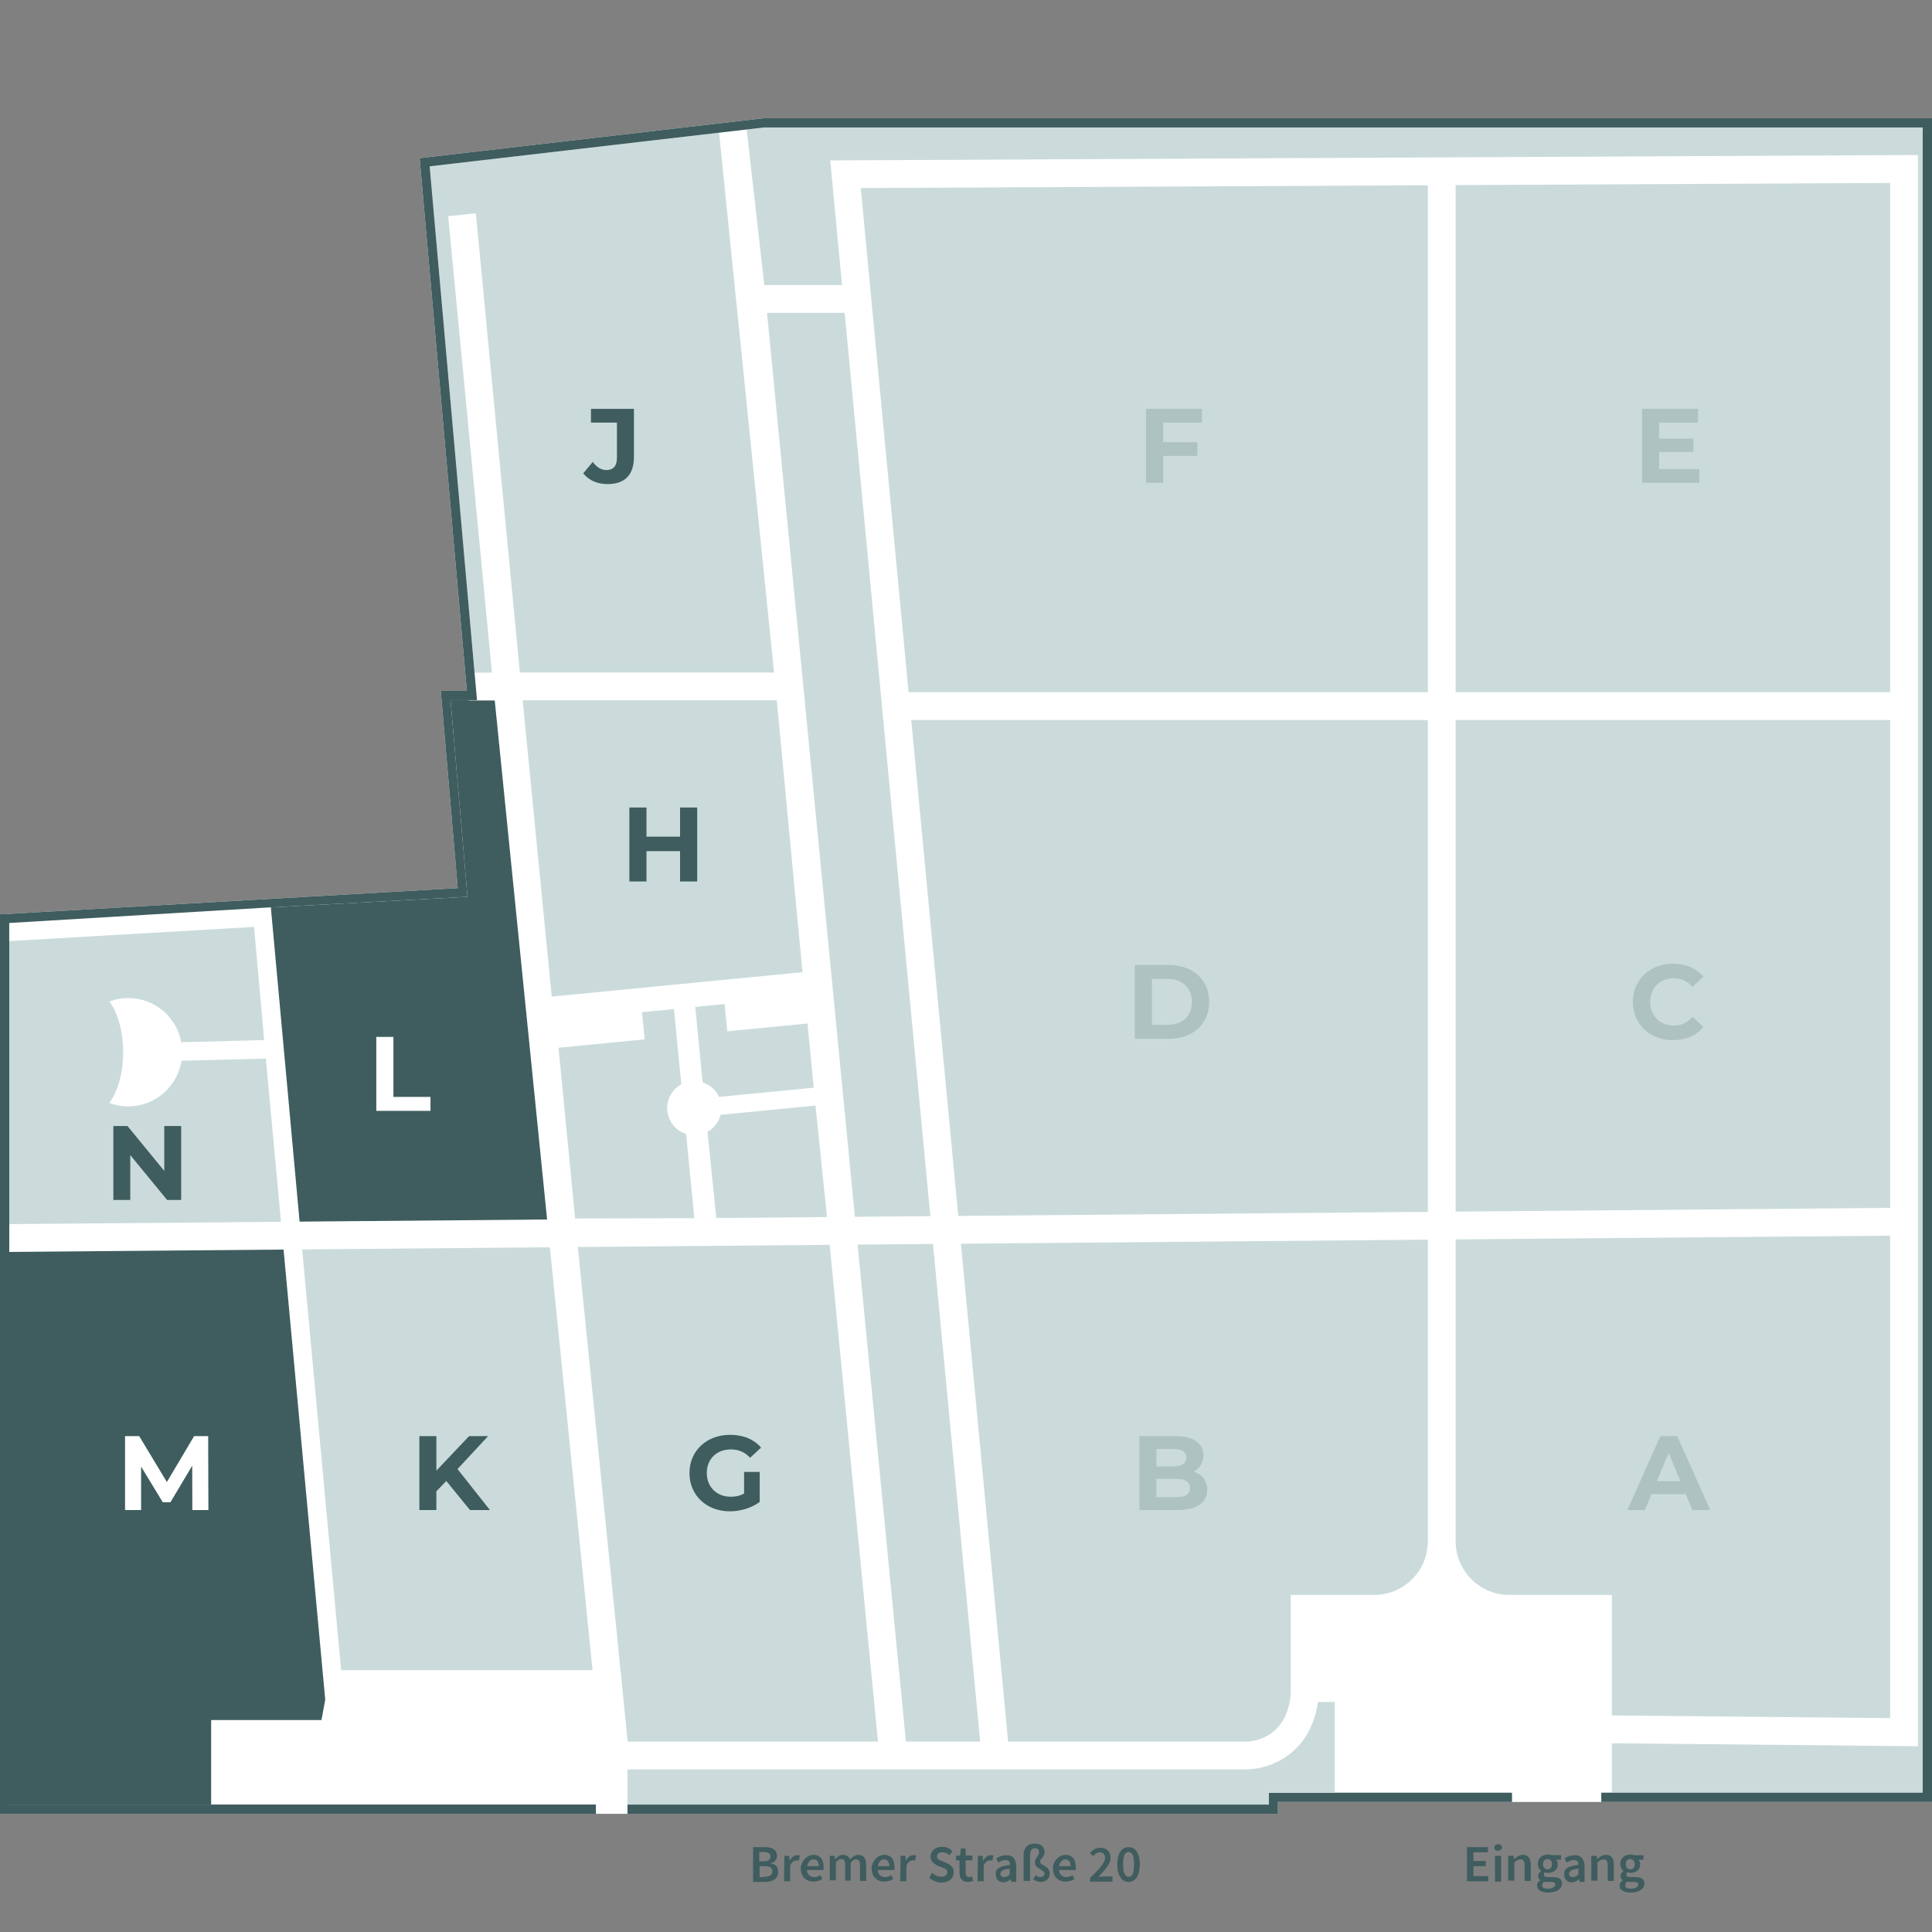 <?xml version="1.0" encoding="UTF-8"?>
<svg xmlns="http://www.w3.org/2000/svg" viewBox="0 0 600 600">
  <rect x="0" y="0" width="600" height="600" fill="#808080" stroke="none"/>
  <defs>
    <style>.cls-1{fill:none;}.cls-2{fill:#cbdbdb;}.cls-3{fill:#fff;}.cls-4{fill:#afc2c2;}.cls-5{fill:#3f5c5e;}.cls-6{fill:#3f5d5e;}</style>
  </defs>
  <g id="Ebene_3">
    <polygon class="cls-1" points="133.436 51.657 148.134 217.417 139.922 217.417 145.181 278.51 84.114 281.807 84.111 281.777 2.868 286.641 2.865 292.261 2.878 292.26 2.878 560.413 159.433 560.413 183.185 560.418 183.185 560.413 394.002 560.413 394.002 556.743 497.296 556.743 501.47 556.743 597.121 556.743 597.121 39.586 237.268 39.586 133.436 51.657"></polygon>
    <polygon class="cls-3" points="237.188 36.708 130.321 49.11 144.989 214.539 136.887 214.539 142.155 275.808 -0 283.961 -0 563.292 183.187 563.292 185.072 563.292 396.881 563.292 396.881 559.622 497.296 559.622 501.47 559.622 600 559.622 600 36.708 237.188 36.708"></polygon>
  </g>
  <g id="Ebene_2">
    <polygon class="cls-5" points="394.002 556.743 394.002 560.413 194.867 560.413 194.869 563.292 396.881 563.292 396.881 559.622 469.572 559.622 469.572 556.743 394.002 556.743"></polygon>
    <path class="cls-2" d="M313.078,540.868h73.901c1.339,0,12.378-.438,13.867-14.444v-31.095h25.9l-.003-.001c9.218,0,16.691-7.473,16.691-16.691l.001.002v-93.652l-145.022,1.255,14.665,154.626Z"></path>
    <path class="cls-2" d="M414.51,556.725v-28.166h-5.226c-2.322,16.408-15.19,20.943-22.305,20.943l-192.123-.002.011,10.914h199.136v-3.67h75.57v-.018h-55.062Z"></path>
    <polygon class="cls-2" points="266.333 386.52 281.337 540.868 304.406 540.868 289.749 386.318 266.333 386.52"></polygon>
    <polygon class="cls-2" points="297.595 377.616 443.435 376.354 443.435 223.613 282.99 223.613 297.595 377.616"></polygon>
    <polygon class="cls-2" points="179.445 387.272 194.936 540.868 272.663 540.868 257.666 386.595 179.445 387.272"></polygon>
    <polygon class="cls-6" points="159.433 560.413 65.576 560.393 65.576 534.173 99.837 534.173 101.005 527.832 88.064 388.064 2.878 388.794 2.878 560.413 159.433 560.413"></polygon>
    <path class="cls-2" d="M82.572,328.75l-26.198.676c-1.276,8.027-8.209,14.169-16.595,14.169-2.053,0-4.012-.387-5.832-1.06,2.594-3.403,4.303-9.192,4.303-15.765s-1.709-12.362-4.303-15.765c1.82-.673,3.779-1.06,5.832-1.06,8.232,0,15.071,5.916,16.527,13.725l25.734-.664-3.147-35.148-76.016,4.402v87.9l84.387-.723-4.693-50.687Z"></path>
    <polygon class="cls-2" points="443.435 214.98 443.435 57.528 267.321 58.401 282.171 214.98 443.435 214.98"></polygon>
    <polygon class="cls-2" points="288.931 377.691 262.326 97.173 238.205 97.173 265.494 377.894 288.931 377.691"></polygon>
    <polygon class="cls-2" points="93.84 388.014 105.938 518.673 184.02 518.673 170.775 387.348 93.84 388.014"></polygon>
    <path class="cls-2" d="M468.758,495.328l-.002.001h31.814v29.055h.001v8.368l86.433.835v-149.843l-134.936,1.168v93.727c.001,9.217,7.474,16.689,16.691,16.689Z"></path>
    <polygon class="cls-2" points="587.004 56.816 452.068 57.485 452.068 214.98 587.004 214.98 587.004 56.816"></polygon>
    <polygon class="cls-2" points="587.004 223.613 452.068 223.613 452.068 376.279 587.004 375.111 587.004 223.613"></polygon>
    <polygon class="cls-3" points="84.114 281.807 84.111 281.777 2.868 286.641 2.865 292.261 2.878 292.26 2.878 286.672 84.114 281.807"></polygon>
    <polygon class="cls-6" points="145.627 217.529 145.627 217.417 139.922 217.417 145.181 278.51 84.114 281.807 93.041 379.387 169.905 378.722 153.648 217.529 145.627 217.529"></polygon>
    <polygon class="cls-2" points="147.379 208.896 152.778 208.896 139.185 67.12 147.775 66.254 161.451 208.862 240.388 208.862 223.316 41.208 133.436 51.657 147.379 208.896"></polygon>
    <polygon class="cls-2" points="237.268 39.586 231.886 40.212 237.366 88.54 261.507 88.54 257.835 49.816 595.637 48.14 595.637 542.304 500.571 541.386 500.571 556.686 497.296 556.686 497.296 556.743 597.121 556.743 597.121 39.586 237.268 39.586"></polygon>
    <polygon class="cls-5" points="600 36.708 237.188 36.708 130.321 49.11 144.989 214.539 136.887 214.539 142.155 275.808 -0 283.961 -0 563.292 185.072 563.292 185.057 560.418 159.433 560.413 2.878 560.413 2.878 292.26 2.865 292.261 2.868 286.641 84.111 281.777 84.114 281.807 145.181 278.51 139.922 217.417 148.134 217.417 133.436 51.657 237.268 39.586 597.121 39.586 597.121 556.743 497.296 556.743 497.296 559.622 600 559.622 600 36.708"></polygon>
    <polygon class="cls-2" points="241.228 217.495 162.322 217.495 171.343 309.499 249.226 301.917 241.228 217.495"></polygon>
    <path class="cls-2" d="M253.259,343.341l-29.468,2.869c-.574,2.273-2.065,4.179-4.065,5.294l2.728,26.763,34.374-.298-3.569-34.628Z"></path>
    <path class="cls-2" d="M223.292,340.653l4.511-.439,24.915-2.425-1.94-19.932-24.915,2.425-.825-8.474-9.113.887.825,8.474,1.456,14.955c2.266.727,4.109,2.388,5.086,4.53Z"></path>
    <path class="cls-2" d="M207.208,344.143c0-3.185,1.769-5.957,4.377-7.388l-2.276-23.383-9.931.967.822,8.441-26.748,2.604,5.16,53.01,37.02-.068-2.546-26.152c-3.408-1.079-5.878-4.266-5.878-8.03Z"></path>
    <path class="cls-6" d="M231.082,463.839c-1.345.722-2.69.984-4.134.984-4.396,0-7.447-3.051-7.447-7.348,0-4.364,3.051-7.349,7.513-7.349,2.329,0,4.265.82,5.938,2.592l3.412-3.15c-2.231-2.591-5.577-3.969-9.612-3.969-7.316,0-12.631,4.953-12.631,11.876s5.315,11.875,12.532,11.875c3.281,0,6.758-1.017,9.284-2.919v-9.317h-4.855v6.725Z"></path>
    <polygon class="cls-6" points="145.688 445.992 135.518 456.719 135.518 445.992 130.237 445.992 130.237 468.956 135.518 468.956 135.518 463.15 138.601 459.934 145.951 468.956 152.15 468.956 142.079 456.227 151.594 445.992 145.688 445.992"></polygon>
    <polygon class="cls-3" points="60.288 445.992 51.824 460.262 43.228 445.992 38.833 445.992 38.833 468.956 43.82 468.956 43.82 455.473 50.545 466.528 52.939 466.528 59.698 455.177 59.731 468.956 64.717 468.956 64.651 445.992 60.288 445.992"></polygon>
    <polygon class="cls-6" points="51.018 349.699 51.018 363.642 39.601 349.699 35.205 349.699 35.205 372.663 40.454 372.663 40.454 358.721 51.904 372.663 56.267 372.663 56.267 349.699 51.018 349.699"></polygon>
    <polygon class="cls-3" points="116.862 344.986 133.692 344.986 133.692 340.656 122.177 340.656 122.177 322.022 116.862 322.022 116.862 344.986"></polygon>
    <path class="cls-6" d="M188.611,150.338c5.413,0,8.267-2.789,8.267-8.464v-14.894h-13.352v4.265h8.07v10.924c0,2.526-1.115,3.806-3.247,3.806-1.641,0-3.019-.853-4.265-2.526l-2.953,3.543c1.673,2.165,4.396,3.346,7.48,3.346"></path>
    <polygon class="cls-6" points="211.201 250.78 211.201 259.835 200.769 259.835 200.769 250.78 195.454 250.78 195.454 273.744 200.769 273.744 200.769 264.329 211.201 264.329 211.201 273.744 216.516 273.744 216.516 250.78 211.201 250.78"></polygon>
    <polygon class="cls-4" points="373.267 131.244 373.267 126.979 355.912 126.979 355.912 149.944 361.227 149.944 361.227 141.578 371.856 141.578 371.856 137.313 361.227 137.313 361.227 131.244 373.267 131.244"></polygon>
    <polygon class="cls-4" points="515.252 145.679 515.252 140.364 525.914 140.364 525.914 136.231 515.252 136.231 515.252 131.244 527.325 131.244 527.325 126.979 509.97 126.979 509.97 149.944 527.751 149.944 527.751 145.679 515.252 145.679"></polygon>
    <path class="cls-4" d="M519.535,323.027c4.002,0,7.316-1.443,9.481-4.101l-3.412-3.149c-1.542,1.804-3.477,2.723-5.774,2.723-4.297,0-7.348-3.018-7.348-7.349s3.051-7.349,7.348-7.349c2.297,0,4.232.919,5.774,2.691l3.412-3.15c-2.165-2.624-5.479-4.068-9.448-4.068-7.152,0-12.467,4.954-12.467,11.876s5.315,11.876,12.434,11.876"></path>
    <path class="cls-4" d="M362.869,299.669h-10.432v22.964h10.432c7.513,0,12.664-4.527,12.664-11.482s-5.151-11.482-12.664-11.482ZM362.607,318.27h-4.855v-14.238h4.855c4.56,0,7.545,2.723,7.545,7.119s-2.985,7.119-7.545,7.119Z"></path>
    <path class="cls-4" d="M370.708,457.015c1.87-.984,3.051-2.756,3.051-5.052,0-3.576-2.953-5.971-8.694-5.971h-11.219v22.965h11.875c6.037,0,9.186-2.297,9.186-6.266,0-2.887-1.64-4.856-4.199-5.676ZM359.127,449.994h5.282c2.592,0,4.003.886,4.003,2.691,0,1.804-1.411,2.722-4.003,2.722h-5.282v-5.413ZM365.328,464.954h-6.201v-5.675h6.201c2.755,0,4.232.918,4.232,2.854,0,1.968-1.477,2.821-4.232,2.821Z"></path>
    <path class="cls-4" d="M520.878,445.992h-5.249l-10.236,22.964h5.446l2.034-4.921h10.662l2.034,4.921h5.577l-10.268-22.964ZM514.579,460l3.641-8.792,3.642,8.792h-7.283Z"></path>
    <path class="cls-5" d="M455.688,573.646h6.4v1.6h-4.5v2.7h3.8v1.6h-3.8v3.1h4.6v1.6h-6.6v-10.7h.1v.1Z"></path>
    <path class="cls-5" d="M464.088,573.746c0-.6.5-1,1.2-1s1.2.5,1.2,1-.5,1-1.2,1c-.7.1-1.2-.3-1.2-1ZM464.288,576.346h1.9v8h-1.9v-8Z"></path>
    <path class="cls-5" d="M468.588,576.346h1.5l.1,1h.1c.7-.7,1.5-1.3,2.7-1.3,1.7,0,2.4,1.2,2.4,3.1v5h-1.9v-4.8c0-1.3-.3-1.9-1.3-1.9-.7,0-1.2.3-1.9,1v5.6h-1.9v-7.7h.2Z"></path>
    <path class="cls-5" d="M478.389,583.946h0c-.5-.3-.7-.7-.7-1.4,0-.6.5-1.2.9-1.5v-.1c-.6-.3-1-1.2-1-2.1,0-1.9,1.5-2.9,3.1-2.9.5,0,.8.1,1.2.2h2.9v1.4h-1.5c.2.3.5.8.5,1.4,0,1.7-1.3,2.7-3,2.7-.3,0-.7-.1-1-.2-.2.2-.3.3-.3.8s.3.7,1.3.7h1.4c2,0,2.9.6,2.9,2,0,1.6-1.6,2.8-4.3,2.8-1.9,0-3.4-.7-3.4-2.1-.2-.6.2-1.2 1-1.7ZM480.788,586.546c1.3,0,2.2-.6,2.2-1.3,0-.6-.5-.8-1.4-.8h-1c-.5,0-.8,0-1-.1-.5.3-.6.7-.6,1-.3.8.5,1.2,1.8,1.2ZM481.988,578.946c0-1-.6-1.6-1.4-1.6s-1.4.6-1.4,1.6.6,1.6,1.4,1.6,1.4-.6,1.4-1.6Z"></path>
    <path class="cls-5" d="M490.188,579.146c0-.8-.3-1.5-1.4-1.5-.8,0-1.5.3-2.2.8l-.7-1.3c.9-.6,2-1,3.2-1,2,0,3,1.3,3,3.5v4.8h-1.5l-.1-.9h0c-.7.6-1.5,1-2.4,1-1.4,0-2.3-.9-2.3-2.3-.2-1.9,1.2-2.7,4.4-3.1ZM488.488,582.946c.7,0,1.2-.3,1.7-.9v-1.7c-2.2.2-2.9.8-2.9,1.6s.5,1,1.2,1Z"></path>
    <path class="cls-5" d="M494.389,576.346h1.5l.1,1h.1c.7-.7,1.5-1.3,2.7-1.3,1.7,0,2.4,1.2,2.4,3.1v5h-1.9v-4.8c0-1.3-.3-1.9-1.3-1.9-.7,0-1.2.3-1.9,1v5.6h-1.9v-7.7h.2Z"></path>
    <path class="cls-5" d="M503.988,583.946h0c-.5-.3-.7-.7-.7-1.4,0-.6.5-1.2.9-1.5v-.1c-.6-.3-1-1.2-1-2.1,0-1.9,1.5-2.9,3.1-2.9.5,0,.8.1,1.2.2h2.9v1.4h-1.5c.2.3.5.8.5,1.4,0,1.7-1.3,2.7-3,2.7-.3,0-.7-.1-1-.2-.2.2-.3.3-.3.8s.3.7,1.3.7h1.4c2,0,2.9.6,2.9,2,0,1.6-1.6,2.8-4.3,2.8-1.9,0-3.4-.7-3.4-2.1,0-.6.3-1.2 1-1.7ZM506.588,586.546c1.3,0,2.2-.6,2.2-1.3,0-.6-.5-.8-1.4-.8h-1c-.5,0-.8,0-1-.1-.5.3-.6.7-.6,1-.3.8.5,1.2,1.8,1.2ZM507.688,578.946c0-1-.6-1.6-1.4-1.6s-1.4.6-1.4,1.6.6,1.6,1.4,1.6c.9,0,1.4-.6,1.4-1.6Z"></path>
    <path class="cls-5" d="M234.089,573.646h3.4c2.2,0,3.8.7,3.8,2.7,0,1-.6,2-1.9,2.3v.1c1.5.2,2.3,1,2.3,2.6,0,2.1-1.7,3.1-4.1,3.1h-3.7v-10.8h.2ZM237.189,578.046c1.5,0,2.1-.6,2.1-1.5s-.7-1.4-2.1-1.4h-1.4v2.9h1.4ZM237.488,582.846c1.5,0,2.4-.6,2.4-1.7s-.8-1.6-2.4-1.6h-1.6v3.4h1.6v-.1Z"></path>
    <path class="cls-5" d="M243.589,576.346h1.5l.1,1.4h.1c.6-1,1.4-1.6,2.2-1.6.3,0,.7,0,.9.1l-.3,1.6c-.2-.1-.5-.1-.8-.1-.6,0-1.4.5-1.9,1.6v4.9h-1.9l.1-7.9h0Z"></path>
    <path class="cls-5" d="M252.589,576.046c2.2,0,3.2,1.5,3.2,3.8,0,.3,0,.7-.1.9h-5.1c.1,1.4,1,2.2,2.3,2.2.7,0,1.3-.2,1.9-.6l.6,1.2c-.8.5-1.7.8-2.8.8-2.2,0-3.9-1.5-3.9-4.2.2-2.4,2.1-4.1,3.9-4.1ZM254.288,579.546c0-1.3-.6-2.1-1.6-2.1-.9,0-1.7.7-2,2.1h3.6Z"></path>
    <path class="cls-5" d="M257.688,576.346h1.5l.1,1h.1c.7-.7,1.4-1.3,2.4-1.3,1.2,0,1.9.6,2.2,1.4.8-.8,1.5-1.4,2.6-1.4,1.7,0,2.4,1.2,2.4,3.1v5h-1.9v-4.8c0-1.3-.3-1.9-1.3-1.9-.5,0-1,.3-1.6,1v5.6h-1.7v-4.8c0-1.3-.3-1.9-1.3-1.9-.5,0-1,.3-1.6,1v5.6h-1.9v-7.6Z"></path>
    <path class="cls-5" d="M274.589,576.046c2.2,0,3.2,1.5,3.2,3.8,0,.3,0,.7-.1.9h-5.1c.1,1.4,1,2.2,2.3,2.2.7,0,1.3-.2,1.9-.6l.6,1.2c-.8.5-1.7.8-2.8.8-2.2,0-3.9-1.5-3.9-4.2.2-2.4,2-4.1,3.9-4.1ZM276.188,579.546c0-1.3-.6-2.1-1.6-2.1-.9,0-1.7.7-2,2.1h3.6Z"></path>
    <path class="cls-5" d="M279.688,576.346h1.5l.1,1.4h.1c.6-1,1.4-1.6,2.2-1.6.3,0,.7,0,.9.1l-.3,1.6c-.2-.1-.5-.1-.8-.1-.6,0-1.4.5-1.9,1.6v4.9h-1.9l.1-7.9h0Z"></path>
    <path class="cls-5" d="M289.488,581.646c.8.7,1.7,1.2,2.8,1.2,1.2,0,1.9-.6,1.9-1.4,0-.9-.7-1.2-1.6-1.5l-1.5-.6c-1-.5-2.1-1.3-2.1-2.8,0-1.7,1.5-3,3.6-3,1.3,0,2.4.5,3.2,1.4l-.9,1.2c-.7-.6-1.4-.9-2.3-.9-1,0-1.6.5-1.6,1.3s.8,1.2,1.7,1.5l1.4.6c1.3.6,2.1,1.3,2.1,2.9,0,1.7-1.4,3.1-3.8,3.1-1.4,0-2.8-.6-3.8-1.5l.9-1.5Z"></path>
    <path class="cls-5" d="M298.089,577.746h-1.2v-1.4l1.3-.1.2-2.2h1.5v2.2h2.1v1.5h-2.1v3.8c0,.9.3,1.4,1.2,1.4.2,0,.6-.1.8-.2l.3,1.4c-.5.1-1,.3-1.6.3-1.9,0-2.6-1.2-2.6-2.9v-3.8h.1Z"></path>
    <path class="cls-5" d="M303.688,576.346h1.5l.1,1.4h.1c.6-1,1.4-1.6,2.2-1.6.3,0,.7,0,.9.1l-.3,1.6c-.2-.1-.5-.1-.8-.1-.6,0-1.4.5-1.9,1.6v4.9h-1.9l.1-7.9h0Z"></path>
    <path class="cls-5" d="M313.688,579.146c0-.8-.3-1.5-1.4-1.5-.8,0-1.5.3-2.2.8l-.7-1.3c.9-.6,2-1,3.2-1,2,0,3,1.3,3,3.5v4.8h-1.5l-.1-.9h0c-.7.6-1.5,1-2.4,1-1.4,0-2.3-.9-2.3-2.3-.3-1.9,1.1-2.7,4.4-3.1ZM311.889,582.946c.7,0,1.2-.3,1.7-.9v-1.7c-2.2.2-2.9.8-2.9,1.6s.7,1,1.2,1Z"></path>
    <path class="cls-5" d="M317.889,576.046c0-2.1,1.2-3.5,3.5-3.5,2,0,3,1.2,3,2.6,0,1.6-1.4,2.1-1.4,3,0,1.3,3,1.2,3,3.7,0,1.4-1,2.6-2.8,2.6-.9,0-1.6-.3-2.3-.8l.7-1.3c.6.5,1,.6,1.6.6.7,0,1.2-.5,1.2-1,0-1.5-3-1.4-3-3.6,0-1.4,1.3-1.9,1.3-3.1,0-.7-.5-1.3-1.2-1.3-1,0-1.6.8-1.6,2.3v7.9h-2v-8.1h0Z"></path>
    <path class="cls-5" d="M330.889,576.046c2.2,0,3.2,1.5,3.2,3.8,0,.3,0,.7-.1.9h-5.1c.1,1.4,1,2.2,2.3,2.2.7,0,1.3-.2,1.9-.6l.6,1.2c-.8.5-1.7.8-2.8.8-2.2,0-3.9-1.5-3.9-4.2.1-2.4,2-4.1,3.9-4.1ZM332.488,579.546c0-1.3-.6-2.1-1.6-2.1-.9,0-1.7.7-2,2.1h3.6Z"></path>
    <path class="cls-5" d="M338.589,583.146c2.9-2.8,4.6-4.6,4.6-6.2,0-1-.6-1.7-1.7-1.7-.8,0-1.5.6-2,1.2l-1-1c.9-1,1.9-1.6,3.2-1.6,2,0,3.2,1.3,3.2,3.1,0,1.9-1.7,3.7-3.7,5.9.6,0,1.3-.1,1.7-.1h2.6v1.6h-7l.1-1.2h0Z"></path>
    <path class="cls-5" d="M346.988,578.946c0-3.5,1.4-5.3,3.5-5.3s3.5,1.9,3.5,5.3c0,3.5-1.4,5.5-3.5,5.5s-3.5-1.9-3.5-5.5ZM352.188,578.946c0-2.9-.7-3.8-1.7-3.8s-1.7.9-1.7,3.8.7,3.9,1.7,3.9c1,.1,1.7-.8,1.7-3.9Z"></path>
  </g>
</svg>

